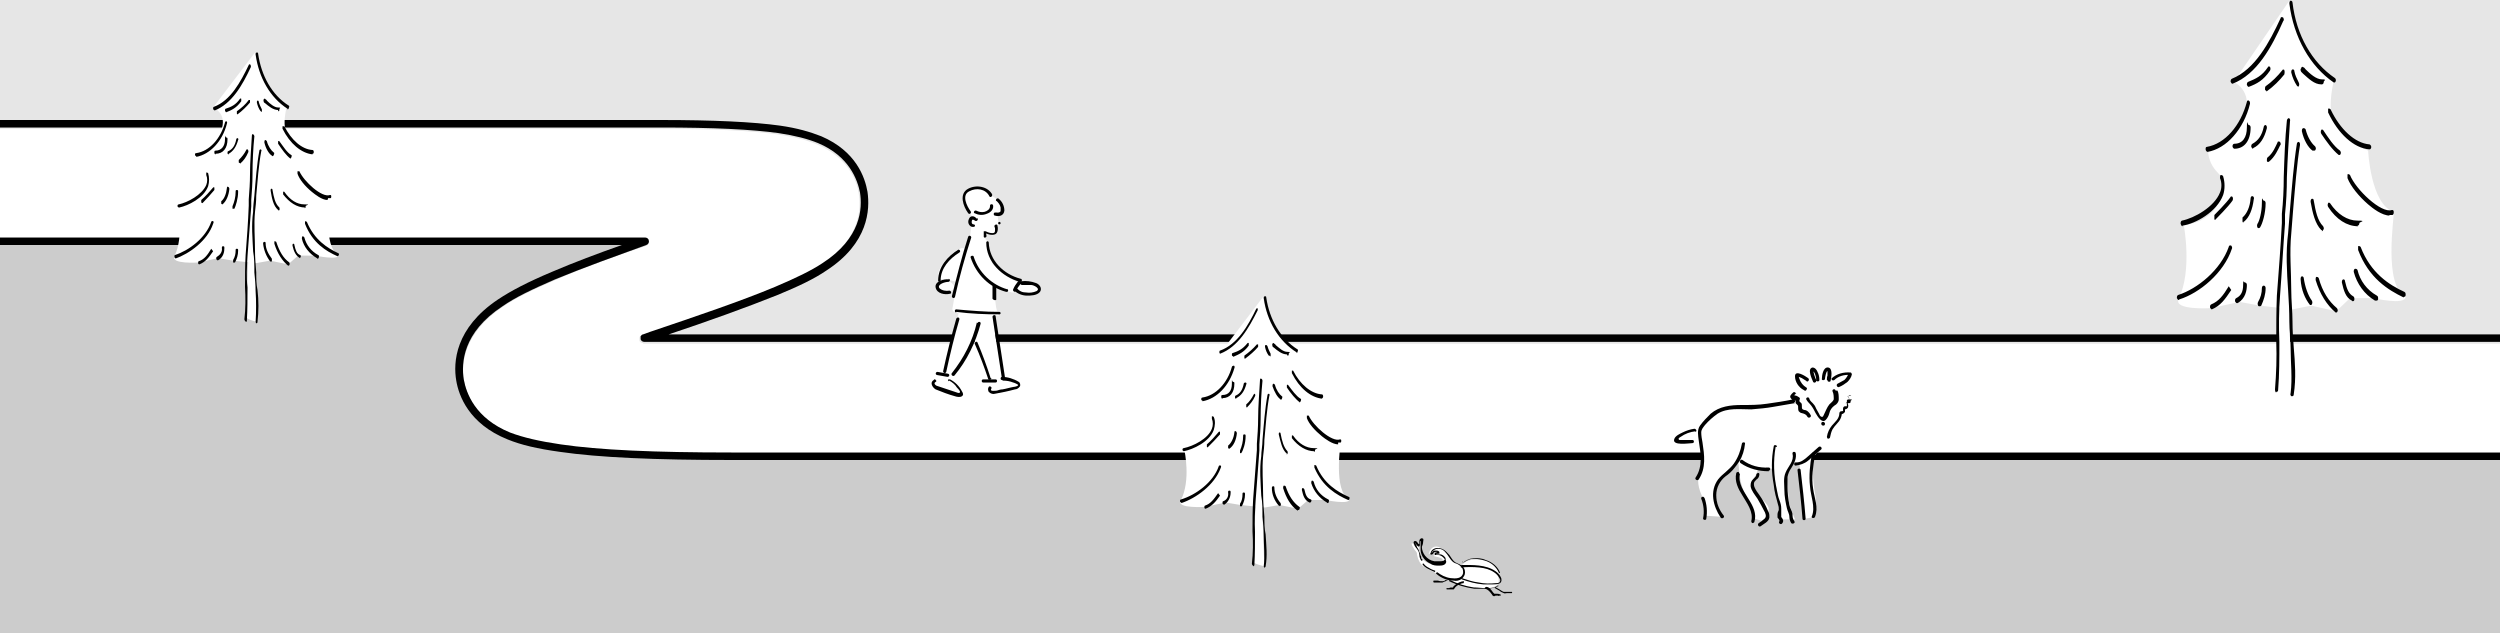 <?xml version="1.0" encoding="UTF-8"?><svg id="_レイヤー_1" xmlns="http://www.w3.org/2000/svg" viewBox="0 0 400 101.3"><rect x="0" y="0" width="400" height="101.3" fill="#808080" stroke="none"/><polygon points="0 101.3 0 31.4 123.4 31.4 87.8 58.8 400 58.5 400 101.3 0 101.3" style="fill:#ccc;"/><polygon points="0 0 0 31.5 123.4 31.5 87.8 59.9 400 59.9 400 0 0 0" style="fill:#fff; opacity:.8;"/><path d="M102.9,54.9c-.3,0-.6-.2-.6-.5,0-.1,0-.3,0-.4,0-.1.2-.3.4-.3l1.1-.4c7.5-2.5,14.5-5,20-7.2,3.3-1.4,5.7-2.6,7.6-3.8,6.2-4,6.4-8.8,6-11.3-.3-2.1-1.7-5.8-6.7-7.9-1.7-.7-3.6-1.2-6.3-1.6-4.3-.6-10.5-.9-18.9-.9H0v17.5h103.2c.3,0,.6.2.6.5,0,.3-.1.6-.4.7-4.4,1.5-10,3.5-14.6,5.5-3.7,1.6-6.4,2.9-8.4,4.3-6.3,4.2-6.6,9.2-6.2,11.7.4,2.2,1.8,6.2,7.4,8.5,2.1.8,4.6,1.5,8.1,1.9,6.1.9,15,1.3,27.3,1.3h283v-17.5H104.5c-.5,0-1.1,0-1.6,0Z" style="fill:#fff;"/><path d="M89.7,71.1c-3.4-.5-6-1.1-8.1-1.9-5.6-2.3-7-6.3-7.4-8.5-.4-2.6-.2-7.5,6.2-11.7,2-1.4,4.7-2.7,8.4-4.3,4.6-1.9,10.2-3.9,14.6-5.5.3-.1.5-.4.4-.7,0-.3-.3-.5-.6-.5H0v1.2h99.5c-3.7,1.3-7.7,2.8-11.2,4.3-3.8,1.6-6.5,3-8.6,4.4-6.9,4.6-7.2,10.1-6.7,13,.4,2.4,2,6.9,8.2,9.4,2.2.9,4.8,1.5,8.4,2,6.2.9,15.2,1.3,27.5,1.3h283v-1.2H117c-12.3,0-21.2-.4-27.3-1.3Z"/><path d="M106.7,53.6c6.6-2.2,12.7-4.4,17.7-6.4,3.4-1.4,5.9-2.6,7.8-3.9,6.8-4.4,7-9.8,6.6-12.6-.4-2.3-1.8-6.5-7.4-8.9-1.8-.7-3.8-1.3-6.6-1.7-4.3-.6-10.6-.9-19.1-.9H0v1.2h105.7c8.4,0,14.6.3,18.9.9,2.6.4,4.6.9,6.3,1.6,5,2.1,6.3,5.9,6.7,7.9.4,2.5.2,7.3-6,11.3-1.8,1.2-4.3,2.4-7.6,3.8-5.5,2.3-12.6,4.7-20,7.2l-1.1.4c-.2,0-.3.2-.4.3,0,.1,0,.2,0,.4,0,.3.3.5.6.5.5,0,1,0,1.6,0h295.5v-1.2H106.7Z"/><g id="_グループ_18437"><g id="_グループ_18050-2"><g id="_グループ_18049-2"><path id="_パス_16783-2" d="M40.8,8.4s.6,6,5.2,8.5c-.3.3-.7,3.2-.3,3.7s1.4,3.1,4.1,4.2c0,0,.3,5.9,3,6.7,0,.5-1.2,8.1,1.4,9.3,0,.9-3.7.1-3.7.1h-2.8l-1.6,1.4-2.9-.6-2.2.4-3.7-.4-2.4-.4-3.2.7s-4.4.3-3.8-1c1.6-3.2.5-8.1.5-8.1,0,0,4-.1,4.5-4.2.7-1.2-1.4-1.3-1.7-3.7.5-.9,1.9.1,3.8-3.3s-.9-4.5-.9-4.5" style="fill:#fff;"/><path id="_パス_16784-2" d="M40.4,21.8s-1,28.5-1,28.9,1.7.8,1.7.8c0,0-1.2-24.4.7-27.2,0-.2-1.4-2.5-1.4-2.5" style="fill:#fff;"/></g></g><g id="_グループ_18052-2"><g id="_グループ_18051-2"><path id="_パス_16785-2" d="M39.3,51.4s0,0,0,0c-.1,0-.2-.2-.2-.3.2-1.7.2-3.5.1-5.2,0-1.7,0-3.4.1-5.1.2-2.6.4-5.3.5-7.9v-1c.1-1.3.2-2.7.2-4,0-2.1.2-4.2.3-6.2,0-.2.1-.3.2-.2.1,0,.2.2.2.3-.2,2-.3,4.1-.3,6.2,0,1.3-.1,2.7-.2,4v1c-.2,2.6-.4,5.3-.6,8-.1,1.7-.2,3.3,0,5,0,1.8,0,3.5-.1,5.3,0,.1,0,.2-.2.2"/><path id="_パス_16786-2" d="M41.1,51.8s0,0,0,0c-.1,0-.2-.2-.2-.3.1-1.7.1-3.3,0-5,0-.9-.1-1.9-.2-2.9,0-1.1,0-2.3-.2-3.4-.1-2.1-.3-4.2,0-6.3,0-.8.1-1.7.2-2.6.2-2.4.4-5.1.8-7.2,0-.1.1-.2.2-.2.1,0,.2.2.1.3-.4,2.1-.6,4.8-.8,7.1,0,.9-.1,1.8-.2,2.6-.2,2,0,4.2,0,6.2,0,1.1.1,2.3.2,3.5,0,.9,0,1.9.2,2.8.2,1.7.2,3.4,0,5.1,0,.1,0,.2-.2.2"/><path id="_パス_16787-2" d="M46.2,42.6s0,0,0,0c-1-.8-1.8-2-2.3-3.6,0-.1,0-.3,0-.4,0,0,.2,0,.3.1.5,1.5,1.1,2.6,2.1,3.3,0,0,.1.2,0,.4,0,0,0,.1-.2.1M31.9,42.3c0,0-.2,0-.2-.2,0-.1,0-.3.1-.3.9-.3,1.4-1,2-2l.3.4c-.7,1-1.2,1.7-2.2,2.1,0,0,0,0,0,0M37.4,42c0,0-.1,0-.1,0,0-.1,0-.3,0-.4.3-.5.4-1,.4-1.5,0-.2,0-.3.2-.3s.2.1.2.3c0,.7-.2,1.3-.5,1.9,0,0,0,0-.1,0M43.3,41.8s0,0-.1,0c-.6-.8-1-1.8-1.1-2.8,0-.1,0-.3.2-.3.1,0,.2,0,.2.2,0,.9.4,1.7,1,2.5,0,.1,0,.3,0,.4,0,0,0,0-.2.1M34.8,41.6c0,0-.2,0-.2-.2,0-.1,0-.3.1-.3.5-.3.9-.8.8-1.4,0-.2,0-.3.2-.3s.2.1.2.3c0,.5-.1,1.5-1.1,2,0,0,0,0,0,0M48,41.3s0,0,0,0c-.7-.4-1-1.1-1.2-2,0-.1,0-.3.1-.3.1,0,.2,0,.2.2.2.9.4,1.4.9,1.6.1,0,.2.2.1.3,0,.1-.1.2-.2.2M50.7,41.3s0,0,0,0c-1.2-.7-2.1-1.8-2.4-3.1,0-.1,0-.3.1-.4,0,0,.2,0,.3.2.3,1.2,1.1,2.2,2.2,2.8.1,0,.2.2.1.4,0,.1-.1.2-.2.2M28.1,41.3c0,0-.2,0-.2-.2,0-.1,0-.3.1-.3,2.2-.7,4.9-2.7,5.8-5.3,0-.1.2-.2.3-.1.1,0,.1.2,0,.4-.9,2.7-3.8,4.8-6.1,5.6,0,0,0,0,0,0M54,41s0,0,0,0c-1.8-.8-4-2.1-5.2-5.2,0-.1,0-.3,0-.4,0,0,.2,0,.3.1,1.2,2.9,3.3,4.2,5,5,.1,0,.2.2.1.3,0,.1-.1.2-.2.2M44.6,33.6s0,0-.1,0c-.8-.7-1-1.9-1.2-3.1,0-.1,0-.3.1-.3.1,0,.2,0,.2.2.2,1.1.4,2.2,1.1,2.8,0,.1.1.3,0,.4,0,0,0,.1-.2.1M37.3,33.4c0,0-.1,0-.1,0,0-.1,0-.3,0-.4.3-.7.5-1.5.5-2.3,0-.2,0-.3.2-.3s.2.1.2.3c0,1.1-.4,2.3-.6,2.7,0,0,0,0-.1,0M28.6,33.2c0,0-.2-.1-.2-.2,0-.1,0-.3.2-.3,1.4-.3,3.7-1.5,4.4-3.1.2-.5.2-1.1,0-1.6,0-.1,0-.3,0-.4,0,0,.2,0,.3.1.2.7.2,1.4,0,2.1-.7,1.9-3.2,3.1-4.6,3.4,0,0,0,0,0,0M48.8,33.2c-1.3,0-2.5-.8-3.5-2.1,0-.1,0-.3,0-.4,0,0,.1-.1.2,0,0,0,0,0,0,0,.9,1.3,2,2,3.2,2s.2.1.2.3,0,.3-.2.3M35.6,32.7c0,0-.1,0-.2-.1,0-.1,0-.3,0-.4.5-.4.8-1.2.9-2.1,0-.2.1-.3.2-.2.1,0,.2.2.2.3-.1,1.1-.5,2-1.1,2.5,0,0,0,0,0,0M32.4,32.5c0,0-.1,0-.2-.1,0-.1,0-.3,0-.4.7-.6,1.3-1.3,1.9-2,0,0,.1-.1.2,0,0,0,0,0,0,0,0,.1,0,.3,0,.4-.6.7-1.2,1.4-1.9,2.1,0,0,0,0-.1,0M52.4,32c-.9,0-2-.9-2.5-1.3-1.1-.9-2-2-2.3-2.9,0-.1,0-.3,0-.4,0,0,.2,0,.3,0,.7,1.6,3.6,4.3,4.9,3.8.1,0,.2,0,.2.2,0,.1,0,.3-.1.3-.1,0-.3,0-.4,0M38.4,26.1c0,0-.1,0-.2-.1,0-.1,0-.3,0-.4.5-.5.9-1,1.2-1.6,0-.1.2-.2.3,0,0,.1.1.3,0,.4-.3.7-.7,1.3-1.3,1.8,0,0,0,0,0,0M46.5,25.4s0,0,0,0c-.7-.5-1.4-1.5-2-2.4,0-.1,0-.3,0-.4,0,0,.1-.1.2,0,0,0,0,0,0,0,.6.8,1.2,1.8,1.9,2.2.1,0,.1.2,0,.4,0,0,0,.1-.2.2M31.4,25c0,0-.2-.1-.2-.2,0-.2,0-.3.2-.3,2.1-.3,3.9-2.3,4.6-4.9,0-.1.1-.2.2-.2.1,0,.2.2.1.4-.7,2.8-2.7,4.9-4.9,5.3,0,0,0,0,0,0M43.5,24.9s0,0,0,0c-.5-.3-1-1.2-1.2-2.1,0-.1,0-.3.1-.4,0,0,.2,0,.3.2.2.8.7,1.5,1.1,1.8.1,0,.1.2,0,.4,0,0,0,.1-.2.2M50,24.7h0c-1.8-.2-3.6-1.7-4.8-4.1,0-.1,0-.3,0-.4,0,0,.2,0,.3,0,1.1,2.2,2.8,3.7,4.5,3.8.1,0,.2.1.2.3,0,.1,0,.3-.2.3M36.6,24.7c0,0-.2,0-.2-.2,0-.1,0-.3.1-.3.7-.3,1.1-.9,1.3-1.9,0-.1.1-.2.2-.2.1,0,.2.2.1.3-.3,1.1-.8,1.8-1.5,2.2,0,0,0,0,0,0M34.5,24.7c-.1,0-.2-.1-.2-.3s0-.3.2-.3c.9,0,1.5-.7,1.5-1.8s0-.3.2-.3.2.1.2.3c0,1.4-.7,2.3-1.9,2.3M38.1,18.3c0,0-.2,0-.2-.1,0-.1,0-.3,0-.4h0c.7-.5,1.4-1.1,1.9-1.8,0,0,.1,0,.2,0,0,0,0,0,0,0,0,.1,0,.3,0,.4-.6.7-1.2,1.3-2,1.9,0,0,0,0,0,0M36.2,17.9c0,0-.2,0-.2-.2,0-.1,0-.3.1-.3.9-.3,1.6-.6,2.3-1.6,0,0,.1-.1.2,0,0,0,0,0,0,0,0,.1,0,.3,0,.4-.8,1.1-1.5,1.4-2.5,1.8,0,0,0,0,0,0M41.8,17.8c0,0-.1,0-.1,0-.3-.4-.5-.9-.6-1.4,0-.1,0-.3.1-.3.1,0,.2,0,.2.2.1.4.3.8.5,1.2,0,.1,0,.3,0,.4,0,0,0,0-.1,0M44.5,17.6c-.8,0-1.5-.6-2.1-1.1,0,0-.2-.1-.2-.2,0-.1-.1-.3,0-.4,0-.1.2-.2.3,0,0,0,.2.1.2.2.5.5,1.2,1.1,1.8,1.1s.2.1.2.3,0,.3-.2.3M34.3,17.6c0,0-.2,0-.2-.2,0-.1,0-.3.1-.3,2.7-1,4.3-4,5.6-6.7,0-.1.2-.2.3,0,0,.1.1.3,0,.4-1.3,2.8-3,5.8-5.8,6.9,0,0,0,0,0,0M46,17.4s0,0,0,0c-2.8-1.8-4.6-5-5.1-8.7,0-.1,0-.3.2-.3.1,0,.2,0,.2.2.5,3.5,2.2,6.6,4.9,8.3.1,0,.1.2,0,.4,0,0,0,.2-.2.2"/></g></g></g><g id="_グループ_18438"><g id="_グループ_18050-3"><g id="_グループ_18049-3"><path id="_パス_16783-3" d="M202.1,47.5s.6,6,5.4,8.5c-.3.3-.7,3.2-.4,3.7s1.4,3.1,4.3,4.2c0,0,.3,5.9,3.1,6.7,0,.5-1.2,8.1,1.4,9.3,0,.9-3.8.1-3.8.1h-2.8l-1.6,1.4-3-.6-2.3.4-3.9-.4-2.4-.4-3.3.7s-4.6.3-3.9-1c1.7-3.2.6-8.1.6-8.1,0,0,4.2-.1,4.7-4.2.7-1.2-1.4-1.3-1.8-3.7.6-.9,2,.1,3.9-3.3s-.9-4.5-.9-4.5" style="fill:#fff;"/><path id="_パス_16784-3" d="M201.6,60.9s-1,28.5-1.1,28.9,1.8.8,1.8.8c0,0-1.2-24.4.7-27.2,0-.2-1.4-2.5-1.4-2.5" style="fill:#fff;"/></g></g><g id="_グループ_18052-3"><g id="_グループ_18051-3"><path id="_パス_16785-3" d="M200.5,90.5s0,0,0,0c-.1,0-.2-.2-.2-.3.2-1.7.2-3.5.1-5.2,0-1.7,0-3.4.1-5.1.2-2.6.4-5.3.6-7.9v-1c.1-1.3.2-2.7.2-4,0-2.1.2-4.2.3-6.2,0-.2.1-.3.2-.2.1,0,.2.2.2.3-.2,2-.3,4.1-.3,6.2,0,1.3-.1,2.7-.2,4v1c-.2,2.6-.4,5.3-.6,8-.1,1.7-.2,3.3-.1,5,0,1.8,0,3.5-.1,5.3,0,.1-.1.2-.2.2"/><path id="_パス_16786-3" d="M202.4,90.9s0,0,0,0c-.1,0-.2-.2-.2-.3.2-1.6,0-3.3,0-5,0-.9-.1-1.9-.2-2.9,0-1.1,0-2.3-.2-3.4-.1-2.1-.3-4.2,0-6.3,0-.8.2-1.7.2-2.6.2-2.4.4-5.1.8-7.2,0-.1.1-.2.2-.2.1,0,.2.2.1.3-.4,2.1-.6,4.8-.8,7.1,0,.9-.1,1.8-.2,2.6-.2,2,0,4.2,0,6.2,0,1.1.1,2.3.2,3.5,0,.9,0,1.9.2,2.8.1,1.7.3,3.4,0,5.1,0,.1-.1.2-.2.2"/><path id="_パス_16787-3" d="M207.6,81.7s0,0,0,0c-1.1-.8-1.8-2-2.3-3.6,0-.1,0-.3.1-.4.1,0,.2,0,.3.1.5,1.5,1.2,2.6,2.2,3.3.1,0,.1.2,0,.4,0,0,0,.1-.2.1M192.9,81.4c0,0-.2,0-.2-.2,0-.1,0-.3.1-.3.9-.3,1.4-1,2.1-2l.3.4c-.7,1-1.3,1.7-2.3,2.1,0,0,0,0,0,0M198.5,81c0,0-.1,0-.1,0,0-.1,0-.3,0-.4.3-.4.4-1,.4-1.5,0-.2,0-.3.2-.3s.2.1.2.3c0,.7-.2,1.3-.5,1.9,0,0,0,0-.1,0M204.7,80.9s0,0-.1,0c-.7-.8-1.1-1.8-1.1-2.8,0-.1,0-.3.2-.3.1,0,.2,0,.2.2,0,.9.4,1.8,1,2.5,0,.1.1.3,0,.4,0,0,0,0-.2.1M195.8,80.7c0,0-.2,0-.2-.2,0-.1,0-.3.1-.3.6-.2.9-.8.8-1.4,0-.2,0-.3.2-.3s.2.1.2.3c0,.8-.4,1.6-1.1,2,0,0,0,0,0,0M209.5,80.4s0,0,0,0c-.8-.4-1-1.1-1.2-2,0-.1,0-.3.1-.3.1,0,.2,0,.3.2.2.9.4,1.4,1,1.6.1,0,.2.2.1.3,0,0,0,.2-.2.2M212.3,80.4s0,0,0,0c-1.2-.7-2.1-1.8-2.5-3.1,0-.1,0-.3.1-.4.1,0,.2,0,.3.2.3,1.2,1.1,2.2,2.3,2.8.1,0,.2.2.1.4,0,0,0,.2-.2.2M189,80.4c0,0-.2,0-.2-.2,0-.1,0-.3.2-.3,2.3-.7,5.1-2.7,6-5.3,0-.1.2-.2.3-.1.1,0,.1.2,0,.4-1,2.7-3.9,4.8-6.3,5.6,0,0,0,0,0,0M215.7,80s0,0,0,0c-1.8-.8-4.1-2.1-5.4-5.2,0-.1,0-.3,0-.4,0,0,.2,0,.3.1,1.2,2.9,3.4,4.2,5.2,5,.1,0,.2.2.1.3,0,.1,0,.2-.2.2M206,72.6s0,0-.1,0c-.8-.7-1-1.9-1.3-3.1,0-.1,0-.3.1-.3.1,0,.2,0,.2.2.2,1.1.5,2.2,1.1,2.8,0,.1.1.3,0,.4,0,0,0,.1-.2.1M198.5,72.5c0,0-.1,0-.1,0,0-.1,0-.3,0-.4.3-.7.5-1.5.5-2.3,0-.2,0-.3.2-.3s.2.1.2.3c0,1.1-.4,2.3-.7,2.7,0,0,0,0-.1,0M189.4,72.2c0,0-.2-.1-.2-.2,0-.1,0-.3.2-.3,1.5-.3,3.9-1.5,4.5-3.1.2-.5.2-1.1,0-1.6,0-.1,0-.3,0-.4,0,0,.2,0,.3.1.3.7.2,1.4,0,2.1-.7,1.9-3.3,3.1-4.8,3.4,0,0,0,0,0,0M210.3,72.2c-1.3,0-2.6-.8-3.6-2.1,0-.1,0-.3,0-.4,0,0,.1-.1.2,0,0,0,0,0,0,0,.9,1.3,2.1,2,3.3,2s.2.1.2.3,0,.3-.2.3M196.7,71.8c0,0-.1,0-.2-.1,0-.1,0-.3,0-.4.5-.4.9-1.2,1-2.1,0-.2.1-.3.2-.2.1,0,.2.2.2.3-.1,1.1-.5,2-1.2,2.5,0,0,0,0-.1,0M193.3,71.6c0,0-.1,0-.2-.1,0-.1,0-.3,0-.4.7-.6,1.3-1.3,1.9-2,0,0,.1-.1.2,0,0,0,0,0,0,0,0,.1,0,.3,0,.4-.6.7-1.3,1.4-2,2.1,0,0,0,0-.1,0M214.1,71.1c-.9,0-2.1-.9-2.6-1.3-1.1-.9-2.1-2-2.4-2.9,0-.1,0-.3,0-.4,0,0,.2,0,.3,0,.7,1.6,3.7,4.3,5,3.8.1,0,.2,0,.2.2,0,.1,0,.3-.1.3-.1,0-.3,0-.4,0M199.6,65.2c0,0-.2,0-.2-.1,0-.1,0-.3,0-.4.5-.4.9-1,1.2-1.6,0,0,.1-.1.2-.1,0,0,0,0,0,0,0,.1.1.3,0,.4-.3.7-.8,1.3-1.3,1.8,0,0,0,0,0,0M208,64.4s0,0,0,0c-.7-.5-1.5-1.5-2.1-2.4,0-.1,0-.3,0-.4,0,0,.1-.1.2,0,0,0,0,0,0,0,.6.8,1.3,1.8,2,2.2.1,0,.1.2,0,.4,0,0,0,.1-.2.2M192.4,64.1c-.1,0-.2-.1-.2-.2,0-.1,0-.3.2-.3,2.1-.3,4-2.3,4.7-4.9,0-.1.2-.2.3-.2.1,0,.2.2.1.4-.8,2.8-2.8,4.9-5.1,5.3,0,0,0,0,0,0M204.9,63.9s0,0,0,0c-.5-.3-1-1.2-1.3-2.1,0-.1,0-.3.1-.4.1,0,.2,0,.3.2.2.8.7,1.5,1.1,1.8.1,0,.1.2,0,.4,0,0,0,.1-.2.2M211.6,63.8h0c-1.9-.2-3.7-1.7-4.9-4.1,0-.1,0-.3,0-.4,0,0,.2,0,.2,0,0,0,0,0,0,0,1.1,2.2,2.9,3.7,4.6,3.8.1,0,.2.1.2.3,0,.1,0,.3-.2.3M197.8,63.8c0,0-.2,0-.2-.2,0-.1,0-.3.1-.3.7-.3,1.1-.9,1.3-1.9,0-.1.1-.2.3-.2.1,0,.2.2.1.3-.3,1.1-.8,1.8-1.6,2.2,0,0,0,0,0,0M195.6,63.8c-.1,0-.2-.1-.2-.3s0-.3.2-.3c1,0,1.5-.7,1.5-1.8s0-.3.2-.3.2.1.2.3c0,1.4-.7,2.3-1.9,2.3M199.3,57.4c0,0-.2,0-.2-.1,0-.1,0-.3,0-.4h0c.7-.5,1.4-1.1,2-1.8,0,0,.2,0,.2,0,0,0,0,0,0,0,0,.1,0,.3,0,.4-.6.7-1.3,1.3-2.1,1.9,0,0,0,0,0,0M197.3,57c0,0-.2,0-.2-.2,0-.1,0-.3.1-.3.9-.3,1.6-.6,2.4-1.6,0,0,.1-.1.2,0,0,0,0,0,0,0,0,.1,0,.3,0,.4-.8,1.1-1.6,1.4-2.5,1.8,0,0,0,0,0,0M203.1,56.9c0,0-.1,0-.1,0-.3-.4-.5-.9-.6-1.4,0-.1,0-.3.1-.3.1,0,.2,0,.3.2.1.4.3.8.5,1.2,0,.1,0,.3,0,.4,0,0,0,0-.1,0M205.9,56.7c-.8,0-1.5-.6-2.1-1.1,0,0-.2-.1-.2-.2,0-.1-.1-.3,0-.4,0-.1.2-.2.3,0,0,0,.2.1.2.2.6.5,1.2,1.1,1.9,1.1s.2.1.2.3,0,.3-.2.3M195.3,56.6c0,0-.2,0-.2-.2,0-.1,0-.3.1-.3,2.8-1,4.5-4,5.8-6.7,0,0,.1-.1.2-.1,0,0,0,0,0,0,0,.1.1.3,0,.4-1.4,2.8-3.1,5.8-6,6.9,0,0,0,0,0,0M207.5,56.4s0,0,0,0c-2.9-1.8-4.8-5-5.3-8.7,0-.1,0-.3.2-.3.1,0,.2,0,.2.2.5,3.5,2.3,6.6,5,8.3.1,0,.1.2,0,.4,0,0,0,.2-.2.2"/></g></g></g><g id="_グループ_18436"><g id="_グループ_18078"><g id="_グループ_18077"><path id="_パス_16806" d="M155.1,33.9s-2.2-2.9.6-3.7c.5-.2,2.2,0,2.6,1,.1,0,2.2.8,1.9,2.4-.2.3-.6.8-1.1.5-.2-.2-.5-.3-.8-.5,0,0-1.5,1.3-2.4.3-.1,0-.7.2-1,0" style="fill:#fff;"/><path id="_パス_16807" d="M159.6,34.4s.3,1.7,0,1.9c.1.2-.2,1.7-1.1,1.3-.3-.3-1-.7-1-.2,0,.4.1.7.3,1.1l-2.6-.3.2-2.1s0-1.3.2-1.3c.1,0-.6-1-.6-1h1.2c0,0,1.7.3,2.1-.2.4-.5,1,.5,1,.5l.2.3Z" style="fill:#fff;"/><path id="_パス_16808" d="M159.5,60.5h1.1c0,0,2.3.8,2.4.9s.8.7,0,.9c-.8,0-3.6.4-3.6.4s-1.1-.1-1-.7c0-.5.2-1.6.2-1.6h.9Z" style="fill:#fff;"/><path id="_パス_16809" d="M151.4,59.9l1.4,1.2s1,1.3,1.1,1.5.3,1-.5.7c-.7-.3-3.3-1.2-3.2-1.2s-1.1-.4-.7-.8c.3-.4,1.2-1.4,1.2-1.4h.8Z" style="fill:#fff;"/><path id="_パス_16810" d="M149.9,45.7s1.2-.8,1.8-.7c.5,0,1.7,1.2.5,1.5-1.1.2-1.9.4-2.3-.8" style="fill:#fff;"/><path id="_パス_16811" d="M162.6,45.9s1.5-.8,2.2-.7c.7,0,2.1,1.2.7,1.5-1.3.2-2.5.4-2.9-.8" style="fill:#fff;"/></g></g><path id="_パス_16812" d="M158.8,50.3l1.4,10.1-1.8.3-2.5-6.2-3.6,5.4-1.1-.4,2.2-9.5,5.4.2Z" style="fill:#fff;"/><g id="_グループ_18080"><g id="_グループ_18079"><path id="_パス_16813" d="M153.1,40c-.7.5-2.6,2-3,3.8v.8c-.1,0,2.3.2,2.8.5.4.2,1.3-4.2,1.5-5.2,0,0,0-.2-.1-.2,0,0,0,0,0,0h-.5c-.2.1-.4.2-.6.3" style="fill:#fff;"/><path id="_パス_16814" d="M157.7,38.4c.2,0,.3.2.3.3.1,1.2.4,2.3.8,3.5,0,0,1.4,1.5,4.2,3.1.2,0-.7,1.3-.7,1.4,0,.5-3.1-.9-3.1-.8-.1,4.1.7,4.6.7,4.6,0,0-3.8-.1-7-.5-.3,0-.6-.4-.5-.7,0,0,0,0,0,0,.2-1.4.9-4.5.9-4.5l.9-2.9,1-3.8,2.7.3Z" style="fill:#fff;"/><path id="_パス_16815" d="M159.4,32.1c.3.3.6.6.7,1.1,0,.2,0,.4,0,.6-.2.3-.5.2-.8.2-.1,0-.3,0-.3.2,0,.1,0,.3.2.3.7.2,1.4,0,1.5-.8,0-.7-.3-1.4-.9-1.9-.2-.2-.6.1-.4.4"/><path id="_パス_16816" d="M158.4,33c0,.5-.5.8-.9.9-.5.1-.9,0-1.3-.2-.3-.1-.5.3-.3.4.6.3,1.3.4,2,.1.6-.2,1.1-.7,1-1.3,0-.3-.5-.3-.5,0"/><path id="_パス_16817" d="M158.8,31.2c-.7-1.4-2.6-1.7-3.9-1-1.5.8-.8,2.8,0,3.9.2.3.6,0,.4-.3-.6-.8-1.5-2.6-.2-3.2,1.1-.6,2.6-.4,3.2.8.1.3.6,0,.4-.3"/><path id="_パス_16818" d="M159.9,35.9c.1,0,.2-.1.2-.2s-.1-.2-.2-.2h0c-.1,0-.2.1-.2.2s.1.2.2.2"/><path id="_パス_16819" d="M159.2,36.5c0,.4.1.8-.4.8-.4,0-.7-.1-1.1-.3-.1,0-.3,0-.3,0,0,0,0,0,0,0,0,.3,0,.6,0,.9.1.3.6,0,.4-.3,0-.2,0-.4,0-.5h-.4c.5.4,1.3.6,1.8.4.5-.2.5-1,.4-1.4,0-.3-.5-.2-.5.1"/><path id="_パス_16820" d="M156.3,35c-.2-.2-.4-.4-.7-.4-.3,0-.5.2-.6.5-.2.5,0,1,.5,1.2.1,0,.2,0,.3,0,.1,0,.2-.1.2-.2s-.1-.2-.2-.2c-.3,0-.4-.3-.3-.6.1-.3.3-.1.5,0,.2.2.6-.1.4-.4"/><path id="_パス_16821" d="M157.8,38.8c0,3.1,2.5,5.5,5.4,6.3.1,0,.3,0,.3-.2,0-.1,0-.3-.2-.3-2.7-.7-5-2.9-5.1-5.8,0-.1-.1-.2-.2-.2s-.2.1-.2.2"/><path id="_パス_16822" d="M162.9,45c-.3.4-.6.8-.8,1.3-.1.3.3.5.4.3.2-.4.5-.8.8-1.2.2-.2-.1-.6-.4-.4"/><path id="_パス_16823" d="M161.2,46.3c-2.5-.7-4.6-2.7-5.4-5.2,0-.3-.6-.2-.5.1.9,2.7,3,4.8,5.7,5.5.1,0,.3,0,.3-.2,0-.1,0-.2-.2-.3"/><path id="_パス_16824" d="M154.9,37.9c-1,3.1-1.8,6.3-2.6,9.5,0,.3.4.4.5.1.7-3.2,1.6-6.4,2.6-9.5,0-.3-.4-.4-.5-.1"/><path id="_パス_16825" d="M153,49.9c2.3.3,4.6.4,6.9.4.1,0,.2-.1.2-.2s-.1-.2-.2-.2h0c-2.3,0-4.6-.2-6.9-.4-.3,0-.3.5,0,.5"/><path id="_パス_16826" d="M158.8,45.9v1.9c.2.3.7.3.6,0v-1.9c-.2-.3-.7-.3-.6,0"/><path id="_パス_16827" d="M158.8,50.7l1.5,9.8c0,.3.5.2.5-.1-.5-3.3-1-6.5-1.5-9.8,0-.3-.5-.2-.5.1"/><path id="_パス_16828" d="M159.3,60.7c-.7,0-1.3,0-2,0-.3,0-.3.5,0,.5.7,0,1.3,0,2,0,.3,0,.3-.5,0-.5"/><path id="_パス_16829" d="M158.5,60.5c-.6-1.9-1.3-3.8-2.1-5.7-.1-.3-.6,0-.4.3.8,1.8,1.5,3.7,2.1,5.5,0,.3.6.2.5-.1"/><path id="_パス_16830" d="M156.3,51.6c-.7,3-2.1,5.7-4,8.1-.2.2.1.6.4.4,2-2.4,3.4-5.3,4.2-8.3,0-.1,0-.3-.2-.3-.1,0-.2,0-.3.2"/><path id="_パス_16831" d="M153,51c-.8,2.8-1.5,5.6-2.1,8.4,0,.3.4.4.5.1.6-2.8,1.3-5.7,2.1-8.4,0-.1,0-.3-.2-.3-.1,0-.2,0-.3.2"/><path id="_パス_16832" d="M151.7,59.8l-1.7-.3c-.3,0-.4.4-.1.5l1.7.3c.3,0,.4-.4.1-.5"/><path id="_パス_16833" d="M160.5,60.9c.6,0,1.1.1,1.6.3.1,0,.8.3.8.4,0,.2-.6.3-.7.3-.6.1-1.2.3-1.8.4-.3,0-.6.1-.9.2-.2,0-1.2.2-.9-.3.2-.3-.3-.5-.4-.3-.2.3-.1.6,0,.8.3.3.7.4,1,.3,1.1-.2,2.1-.4,3.2-.7.3,0,.6-.2.8-.5.1-.2,0-.6-.2-.7,0,0,0,0,0,0-.8-.5-1.8-.8-2.7-.8-.1,0-.2.1-.2.3,0,.1.1.2.2.2"/><path id="_パス_16834" d="M151.9,60.9c.5.3.9.6,1.2,1.1.1.1.5.5.5.7,0,.4-.7,0-.8,0-.6-.2-1.2-.4-1.8-.6-.3-.1-.6-.2-.9-.3-.2,0-.9-.4-.4-.7.1,0,.2-.2,0-.3,0-.1-.2-.2-.3,0h0c-.7.4-.2,1.2.3,1.5,1,.4,2,.8,3.1,1.1.3.1.8.2,1.1,0,.3-.2.2-.5,0-.8-.4-.8-1.1-1.5-1.9-1.9-.1,0-.3,0-.3,0,0,.1,0,.3,0,.3"/><path id="_パス_16835" d="M153.4,39.9c-1.8,1.1-3.3,2.8-3.3,5,0,.1.1.2.2.2.1,0,.2-.1.2-.2,0-2,1.4-3.5,3-4.5.3-.2,0-.6-.3-.4"/><path id="_パス_16836" d="M151.8,44.7c-.7-.1-2.3.3-2.1,1.3.2,1,1.5,1.2,2.3,1,.3,0,.2-.5-.1-.5-.5.1-1.2,0-1.6-.4-.4-.6.9-1,1.4-1,.3,0,.4-.4.1-.5"/><path id="_パス_16837" d="M163.4,45.6c.5,0,1.1,0,1.6,0,.4,0,1.6.6.8,1-.5.2-1,.3-1.6.2-.6,0-1.1-.2-1.5-.7-.2-.2-.6.1-.4.4.5.5,1.3.8,2,.8.6,0,1.6,0,2.1-.6.4-.6-.1-1.2-.6-1.4-.8-.3-1.6-.4-2.4-.3-.3,0-.3.5,0,.5"/></g></g></g><g id="_グループ_18460"><g id="_グループ_18005"><path id="_パス_16662" d="M294.1,61.9l2-2.3s-2.3.5-2.9,1.1-.4-1.7-.9-1.6-.6,1.7-.9,1.6-1.6-1.8-1.6-1.8c0,0,1.1,2.7.3,2.3s-.8-.7-1.1-.8-2.6-.6-1.9,0,1.3,1.3,1.4,1.6-1,.2-1,.4-.4,1.8-.4,1.8c0,0-7.5,1.1-9.6,1s-5.7,3-5.6,3.8c.2.8.8,5.4,0,6.7-.3,1.1-.4,2.1.8,4.5,0,.8,0,1.5,0,2.3l3,.2c-.7-1.1-1.1-2.3-1.2-3.6,0-1.6,1.3-3.5,3.6-5.5l.2,2.1s.2,2.7,1.6,4.5c.3.9.5,1.8.5,2.7l1.4.4s1.5-.5,1.2-1.1.4-.6-.4-1.6-2.3-2.6-2.3-3,.3-1.2.5-1.4.6-1.4.6-1.4l2.2.2s1,4.9,1,5.4c0,.7,0,1.3,0,2l.3.7h2.3c0,0-1-2.3-1-3s-.5-4.3-.2-4.8c.4-.5.7-.9,1.1-1.4l.8.2.9,8.9,1.6-.3s.3-2.4,0-3.8-.6-5.5-.2-5.9,2.4-2.5,2.5-3.2,2-2.4,2-3,1.2-2.8,1-3.2-1.3-1.7-1.3-1.7" style="fill:#fff;"/><path id="_パス_16663" d="M292.3,60.8c0-.2,0-.5.1-.7,0-.1,0-.6,0-.7-.2-.1-.4,1-.4,1.2,0,.3-.6.3-.5,0,0-.5.2-1.9,1-1.8.8.1.5,1.6.4,2.1,0,.3-.6.2-.5-.1"/><path id="_パス_16664" d="M290.6,60.8c0-.4-.2-1.3-.6-1.5h.2c-.2,0,.3,1.4.4,1.5.1.3-.3.6-.5.3-.2-.5-1-2.1-.1-2.3.4,0,.7.4.8.7.2.4.3.8.3,1.3,0,.3-.5.3-.5,0"/><path id="_パス_16665" d="M294,62.5c.2.4.2.9.2,1.4,0,.4-.3.8-.7,1-.4.3-.7.7-.8,1.2-.1.4-.3.8-.6,1.1-.6.6-1.3-.6-1.6-1.1-.2-.4-.4-.8-.7-1.2-.3-.4-.6-.6-.8-1-.1-.3.4-.5.5-.1.1.4.5.6.7.9.2.2.3.5.4.7.2.3.3.6.5.9,0,.1.2.4.4.4.2,0,.2-.1.3-.3.3-.6.5-1.2.9-1.7.3-.3.6-.5.7-.8,0-.4,0-.9-.2-1.3-.1-.3.4-.5.5-.1"/><path id="_パス_16666" d="M293,60.6c.8-.8,2-1.1,3.1-1,.1,0,.2.2.2.3-.1.5-.4.9-.7,1.2-.4.3-.8.6-1.3.8-.3.2-.6-.3-.3-.5.4-.2.7-.4,1.1-.6.3-.3.5-.6.7-1.1l.2.3c-.9-.1-1.9.2-2.5.8-.3.2-.6-.1-.4-.4"/><path id="_パス_16667" d="M289.1,61c-.3-.2-.5-.3-.8-.5,0,0-.5-.2-.5-.2,0,0,.1.3.1.3.2.6.6,1.1,1.1,1.4.1,0,.2.2,0,.4,0,.1-.2.2-.4,0-.8-.4-1.4-1.3-1.4-2.2,0-1.1,1.7,0,2.1.3.3.2,0,.7-.3.5"/><path id="_パス_16668" d="M295.6,63.4c.2.2.4.5.5.8,0,.1,0,.3-.2.3-.2,0-.4,0-.6,0l.3-.2c0,.3.2.5.1.8,0,.2-.3.4-.5.4-.2,0-.1,0,0,0,0,.1,0,.3,0,.4-.2.3-.5.4-.8.4l.3-.3c0,.7-.3,1.3-.8,1.8-.3.3-.5.6-.7.9-.2.4-.3.8-.4,1.3,0,.1-.2.2-.3.2-.1,0-.2-.2-.2-.3.1-.7.4-1.3.8-1.8.5-.6,1.2-1.1,1.2-2,0-.1.1-.3.3-.3.5,0,.2-.2.3-.5,0-.2.2-.3.3-.3,0,0,.2,0,.3,0,0,0,0-.1,0-.3,0-.2,0-.4,0-.6,0-.1.1-.2.3-.2.2,0,.3,0,.5,0l-.2.3c0-.2-.2-.4-.3-.5-.3-.2.1-.6.4-.4"/><path id="_パス_16669" d="M287.4,62.9c0,0-.3.3-.4.4,0-.2.1,0,.3,0,.2,0,.4.2.6.3.2.2,0,.3,0,.5,0,.2.1.2.3.4.1.1.1.3.1.5,0,.4,0,.5.4.6.4,0,.8.4,1,.8.2.3-.3.6-.5.3-.2-.4-.5-.5-.9-.6-.2,0-.4-.2-.5-.3-.1-.2-.1-.4-.1-.6,0-.3,0-.3-.2-.5,0,0-.1-.1-.2-.2,0,0,0-.2,0-.2,0,0,0-.2,0-.2,0,0,0,0-.1,0,0,0-.1,0-.2,0-.2,0-.3-.2-.4-.3-.4-.4,0-.7.3-1,.2-.2.6.1.4.4"/><path id="_パス_16670" d="M287.2,64.5c-1.2.2-2.3.4-3.5.6-1.1.2-2.3.3-3.5.4-1.8,0-3.8-.3-5.4.7-.7.5-1.4,1.1-2,1.8-.3.4-.6.7-.6,1.2,0,.5.1,1.1.2,1.6.3,2,.6,4.1-.6,5.9-.2.3-.7,0-.5-.3,1.2-1.8.8-3.9.5-5.9-.1-.8-.3-1.7.2-2.4.5-.7,1.1-1.3,1.7-1.9,1.4-1.2,3.2-1.4,5-1.4,1.3,0,2.7,0,4-.2,1.4-.2,2.8-.4,4.2-.7.3,0,.5.5.1.5"/><path id="_パス_16671" d="M279.2,71c-.1,1-.4,2-.9,2.8-.6.9-1.3,1.8-2.2,2.4-.9.7-1.5,1.8-1.5,3,0,1.2.4,2.3,1.2,3.3.2.3-.3.6-.5.3-1.2-1.8-1.8-4.2-.4-6.1.7-.9,1.8-1.5,2.5-2.5.7-1,1.1-2.1,1.3-3.2,0-.3.6-.3.5,0"/><path id="_パス_16672" d="M272.7,79.6c.4,1.1.5,2.3.3,3.4,0,.3-.6.2-.5-.1.2-1,.1-2.1-.3-3.1-.1-.3.4-.5.5-.1"/><path id="_パス_16673" d="M291.4,71.9c-.7.6-1.4,1.2-2.1,1.8-.6.5-1.3.7-2,.8-.3,0-.3-.5,0-.5.4,0,.8-.1,1.1-.3.3-.2.6-.4.9-.7l1.7-1.5c.3-.2.6.2.4.4"/><path id="_パス_16674" d="M283,75.4c-1.6,0-3.2-.4-4.5-1.3-.3-.2,0-.7.3-.5,1.2.9,2.7,1.3,4.2,1.2.3,0,.3.5,0,.5"/><path id="_パス_16675" d="M288.4,83c-.2-2.6-.5-5.2-.8-7.8,0-.3.5-.3.5,0,.3,2.6.6,5.2.8,7.8,0,.3-.5.3-.5,0"/><path id="_パス_16676" d="M287.3,72.4c.2.9-.2,1.7-.7,2.5-.3.4-.5.9-.6,1.4,0,.5,0,1,0,1.5,0,1,.1,2,.3,3,.1.5.4.9.5,1.4,0,.4,0,.8.3,1.2.2.3-.3.5-.5.3-.2-.3-.3-.7-.3-1,0-.5-.3-.9-.4-1.4-.2-.9-.4-1.9-.4-2.9,0-.9-.2-1.9.2-2.8.4-1,1.4-1.8,1.1-3,0-.1,0-.3.2-.3.1,0,.3,0,.3.2"/><path id="_パス_16677" d="M284.1,71.5c-.4,2.3-.3,4.6.2,6.9.1.5.2,1.1.4,1.6.2.5.3.9.3,1.4,0,.2,0,.5,0,.7,0,.2,0,.4,0,.6,0,0,.1.2.2.3.2.3.1.6-.1.8-.3.2-.6-.2-.4-.4.1-.1-.2-.5-.3-.6,0-.2,0-.3,0-.5,0-.2.1-.5.2-.7,0-.3,0-.5-.1-.8-.3-1.1-.6-2.1-.7-3.2-.4-2.1-.4-4.2,0-6.2,0-.3.6-.2.5.1"/><path id="_パス_16678" d="M281.5,75.7c0,.3,0,.6-.3.9-.2.1-.3.3-.5.5-.1.2-.1.5,0,.8.2.5.5.9.8,1.3.3.4.6.9.8,1.3.2.4.4.8.6,1.3.2.3.2.6.2,1-.1.7-.9,1-1.4,1.4-.3.2-.6-.3-.3-.5.3-.2.6-.4.8-.6.4-.3.4-.6.2-1.1-.4-.8-.8-1.5-1.2-2.2-.4-.6-1-1.3-1.1-2,0-.3,0-.6.2-.9.2-.3.7-.6.7-.9,0-.3.5-.5.5-.1"/><path id="_パス_16679" d="M278.4,75.8c-.4,1.5.7,2.9,1.4,4.1.7,1.1,1.3,2.3.9,3.6,0,.1-.2.2-.3.2-.1,0-.2-.2-.2-.3.4-1.5-.7-2.9-1.4-4.1-.7-1.1-1.3-2.3-1-3.6,0-.1.2-.2.3-.2.1,0,.2.2.2.3"/><path id="_パス_16680" d="M291.7,68.1c-.1,0-.3-.1-.3-.3s.1-.3.3-.3h0c.1,0,.3.1.3.3s-.1.3-.3.3"/><path id="_パス_16681" d="M271.3,69c-.9.1-1.7.4-2.4.9-.2.1-.5.3-.2.5.2,0,.5,0,.7,0,.5,0,1,0,1.4,0,.3,0,.3.5,0,.5-.5,0-3.4.5-2.9-.7.2-.5.9-.8,1.3-1,.6-.3,1.2-.5,1.9-.6.3,0,.5.5.1.5"/><path id="_パス_16682" d="M290.4,72.8c-.3,1.8-.6,3.6-.3,5.4.2,1.5.9,3,.3,4.5-.1.3-.7.2-.5-.1.6-1.5-.2-3.2-.3-4.8-.2-1.7,0-3.5.3-5.2,0-.3.6-.2.5.1"/></g></g><g id="_グループ_18461"><g id="_グループ_18445"><g id="_グループ_18444"><path id="_パス_338132" d="M240,91.9c-.4-1.3-1.5-2.2-2.9-2.3-1-.2-2.4-.1-3.1.7v.2c-.3-.2-.6-.3-.9-.4-.2,0-.5-.2-.7-.3,0,0-.8-1-1-1.3s-1.4-1.7-2.4-.7c-.3.4-.3.5-.3.6s-.3.3,0,.2.8-.5,1-.4.7.2.2.5c-.5.2-.7.2-.4.3s1.2.2,1.3.5.5.5-.1.7-.2.2-.6.2-3,0-3.1-2.7c.1-.4,0-1.5-.2-.4-.2.3-.4.3-.5,0s-.7-.7-.3.1c.4.8.7.9.7,1.1s.2,1.4.9,2c.6.4,1.2.7,1.8,1,0,0,1.8,1.1,1.9,1.1.5.2,1,.5,1.4.8.2.1,4.1.9,5.2.7,1,0,2-.4,1.9-1.2,0-.4-.1-.8-.2-1.2" style="fill:#fff;"/></g></g><g id="_グループ_18415"><g id="_グループ_18128"><path id="_パス_16920" d="M229.9,91.5c.6.5,1.4.9,2.2,1,.8.1,1.8.1,2-.8,0-.4,0-.7-.3-1-.3-.3-.6-.5-1-.6-.7-.3-1-1.2-1.5-1.7-.3-.4-.7-.6-1.2-.6-.4,0-.8.2-1,.6,0,.1-.3,0-.2,0,.3-.8,1.3-.9,2-.5.4.2.7.6,1,.9.3.4.5.9,1,1.2.4.2.8.3,1.1.6.3.3.4.6.4,1,0,.4-.2.7-.5,1-.4.3-.9.4-1.3.3-1,0-2-.4-2.8-1.1-.1,0,0-.3.2-.2"/><path id="_パス_16921" d="M234.1,90c.5-.4,1-.6,1.6-.7.7,0,1.4,0,2,.3,1,.3,1.9,1,2.3,2,0,.1-.2.2-.2,0-.4-.9-1.2-1.6-2.2-1.9-.6-.2-1.3-.3-1.9-.3-.5,0-1.1.3-1.5.6-.1,0-.3,0-.2-.2"/><path id="_パス_16922" d="M233.8,90.4c1.8,0,3.9-.1,5.5,1,.3.2.6.5.8.9.2.3.2.8-.1,1-.3.2-.8.2-1.2.2-.5,0-1,0-1.5,0-1.2-.1-2.3-.4-3.4-.8-.1,0,0-.3,0-.2.9.3,1.8.6,2.7.7.9.2,1.8.2,2.8.1.2,0,.3,0,.5-.1.2-.2.2-.5,0-.7-.2-.4-.5-.7-.8-.9-.7-.5-1.5-.7-2.4-.8-1-.1-1.9-.1-2.9,0-.1,0-.1-.2,0-.2"/><path id="_パス_16923" d="M239.2,93.9l.7.4c.2.1.4.3.7.4.2,0,.4,0,.6,0,.2,0,.5,0,.7,0,.1,0,0,.2,0,.2-.3,0-.6,0-.8,0-.2,0-.3.1-.5,0-.2-.1-.5-.2-.7-.4l-.7-.4c-.1,0,0-.3.1-.2"/><path id="_パス_16924" d="M231.9,92.8c-.2,0-.4,0-.6.2-.1,0-.3.1-.5.2-.2,0-.4,0-.7,0h-.7c-.1-.1-.1-.3,0-.3h.7c.2.1.5.1.7.1.2,0,.4-.1.5-.2.2,0,.4-.1.5-.1.1,0,.1.2,0,.2"/><path id="_パス_16925" d="M229.5,91.5c-.6-.3-1.5-.6-1.9-1.2,0-.1.1-.2.2-.1.2.3.5.5.9.7.3.2.6.3.9.4.1,0,0,.3-.1.2"/><path id="_パス_16926" d="M239.8,93.7c-.5.4-1.2.4-1.8.5-.7,0-1.4,0-2.1,0-1.4-.2-2.8-.6-4-1.2-.1,0,0-.3.1-.2,1.2.6,2.5,1,3.8,1.2.7,0,1.3.1,2,.1.6,0,1.4,0,1.8-.4.1,0,.3,0,.2.2"/><path id="_パス_16927" d="M229,88.4c.1,0,.2,0,.3-.2,0,0,.1-.1.2-.1.1,0,.3,0,.4,0,.2,0,.3.1.4.2,0,0,0,.2,0,.3,0,0,0,0,0,0,0,0-.2,0-.3,0,0,0-.4,0-.2.1,0,0,.2,0,.3,0,0,0,.2,0,.3,0,.4,0,.7.3.9.6,0,.1-.1.2-.2.1-.2-.3-.6-.6-1-.6-.2,0-.3,0-.5,0,0,0-.1-.2,0-.3,0-.1.3-.1.4-.2,0,0,0,0,.1,0,0,0,0,0,0,0,0,0,0,0,0,0,0,0-.2,0-.3,0-.2,0-.4,0-.5.3-.1.1-.3.2-.4.1-.1,0,0-.3,0-.2"/><path id="_パス_16928" d="M231.4,89.9c-.1.5-.6.6-1.1.6-.5,0-1,0-1.4-.3-.9-.4-1.5-1.2-1.6-2.1,0-.2,0-.4,0-.7,0-.1,0-.2,0-.4,0-.1,0-.3,0-.4,0-.1,0,0-.1,0,0,0,0,.2,0,.3,0,.2,0,.4-.1.5-.2.2-.4-.2-.5-.3,0,0-.1-.2-.2-.3,0,0,.3.6.3.7.1.2.2.3.3.5,0,.2.1.4.2.5,0,.2.1.4.2.6,0,.2,0,.3.2.4,0,.1,0,.3-.2.2-.2-.3-.3-.6-.3-.9,0-.4-.2-.7-.4-1-.2-.2-.3-.4-.4-.6,0-.1-.2-.4-.1-.5,0-.1.2-.2.4-.1,0,0,.1.1.2.2,0,.1.2.2.3.3,0,0,0,0,0,0,0,0,0,0,0-.1,0-.1,0-.2,0-.3,0-.2,0-.4.2-.5,0-.1.3-.1.4,0,0,0,0,0,0,0,.1.1,0,.4,0,.5,0,.3-.1.5-.2.8,0,.5.2,1,.5,1.4.4.5.9.8,1.5.9.3,0,.6,0,.9,0,.3,0,.7,0,.8-.4,0,0,0,0,.1,0,0,0,0,0,0,.1"/><path id="_パス_16929" d="M234.2,93.3c-.4,0-1,.3-1.3.6-.1.1-.2.3-.3.4,0,0-.1,0-.2,0,0,0-.3,0-.3,0,0,0,0,0-.1,0,0,0,0,0,0,0-.1,0-.3,0-.5,0-.1,0-.1-.2,0-.2.2,0,.4,0,.6,0h-.2c0-.1.3-.1.4-.1,0,0,.2,0,.2,0,0,0,0,0,0-.1,0,0,.2-.2.3-.3.4-.3.9-.6,1.4-.6.1,0,0,.2,0,.2"/><path id="_パス_16930" d="M237.8,93.9c.5,0,.8.5,1.1.9,0,0,.1.1.2.2h0c0,.1,0,.1,0,0,0,0,.2,0,.3,0,.2,0,.4,0,.6.1h-.2s0,0,0,0c0,0,0,0,.1,0h.2c0,0,0,.1,0,.2s0,0-.1,0h-.2c0,0,.1-.1.1-.1h0c0,.2-.1.2-.2.1,0,0,0,0,0,0,0,0-.2,0-.3,0-.1,0-.2,0-.3.1-.2,0-.3-.1-.4-.3-.3-.4-.6-.8-1.1-.9-.1,0,0-.2,0-.2"/></g></g></g><g id="_グループ_18066"><g id="_グループ_18050"><g id="_グループ_18049"><path id="_パス_16783" d="M366.3.1s.8,8.7,7.3,12.5c-.4.4-1,4.6-.5,5.4s1.9,4.5,5.8,6.1c0,0,.4,8.6,4.1,9.8.1.8-1.7,11.8,1.9,13.6-.1,1.4-5.1.2-5.1.2h-3.8l-2.2,2.1-4-.9-3,.6-5.2-.6-3.3-.6-4.5,1s-6.2.4-5.2-1.5c2.2-4.6.8-11.8.8-11.8,0,0,5.6-.2,6.3-6.1.9-1.8-1.9-1.9-2.4-5.4.8-1.4,2.7.2,5.3-4.8,2.6-4.9-1.2-6.6-1.2-6.6" style="fill:#fff;"/><path id="_パス_16784" d="M365.7,19.6s-1.3,41.5-1.4,42.2,2.4,1.2,2.4,1.2c0,0-1.6-35.6,1-39.7,0-.3-1.9-3.7-1.9-3.7" style="fill:#fff;"/></g></g><g id="_グループ_18052"><g id="_グループ_18051"><path id="_パス_16785" d="M364.2,62.8s0,0,0,0c-.1,0-.2-.2-.2-.5.2-2.5.3-5.1.2-7.6,0-2.5,0-4.9.1-7.4.3-3.9.6-7.8.8-11.6v-1.5c.2-1.9.3-3.9.3-5.9.1-3,.2-6.1.5-9,0-.2.2-.4.3-.4s.3.2.2.5c-.2,2.9-.4,6-.5,9,0,2-.1,4-.3,5.9v1.5c-.3,3.8-.5,7.7-.8,11.6-.2,2.4-.2,4.8-.1,7.3,0,2.6,0,5.2-.2,7.7,0,.2-.1.3-.3.3"/><path id="_パス_16786" d="M366.7,63.4s0,0,0,0c-.2,0-.3-.3-.2-.5.3-2.4,0-4.9,0-7.2,0-1.4-.2-2.8-.2-4.2,0-1.7-.1-3.4-.2-5-.2-3-.4-6.1,0-9.2.1-1.2.2-2.5.3-3.8.3-3.5.6-7.4,1.1-10.5,0-.2.2-.3.3-.3.2.1.2.3.2.5-.5,3-.8,6.9-1.1,10.4-.1,1.4-.2,2.7-.3,3.8-.3,3,0,6.1,0,9,0,1.7.2,3.4.2,5.1,0,1.4.1,2.8.2,4.1.2,2.4.4,4.9,0,7.5,0,.2-.1.3-.3.3"/><path id="_パス_16787" d="M373.8,50s0,0-.1,0c-1.4-1.2-2.5-2.9-3.2-5.2,0-.2,0-.4.1-.5.1,0,.3,0,.4.2.6,2.2,1.6,3.7,2.9,4.8.1.1.2.4.1.5,0,.1-.1.2-.2.2M353.9,49.5c-.1,0-.2-.1-.3-.3,0-.2,0-.4.2-.5,1.2-.5,1.9-1.4,2.8-2.9l.4.6c-1,1.5-1.7,2.5-3.1,3.1,0,0,0,0,0,0M361.5,49c0,0-.2,0-.2-.1-.1-.2-.1-.4,0-.6.4-.7.6-1.4.6-2.2,0-.2.1-.4.3-.4s.3.2.3.4c0,1-.3,1.9-.7,2.8,0,0-.1.1-.2.1M369.8,48.8c0,0-.1,0-.2,0-.8-1-1.4-2.4-1.5-4.1,0-.2,0-.4.2-.5.1,0,.3.1.3.3.2,1.4.7,2.8,1.3,3.6.1.2.1.4,0,.6,0,0-.1.1-.2.2M357.9,48.5c-.1,0-.2-.1-.3-.3,0-.2,0-.4.2-.5.8-.4,1.1-1.1,1.1-2.1s.1-.4.3-.4.3.2.3.4c0,.8-.2,2.2-1.5,2.9,0,0,0,0,0,0M376.3,48.1s0,0,0,0c-1-.5-1.3-1.6-1.6-2.9,0-.2,0-.4.2-.5.1,0,.3,0,.3.3.3,1.3.6,2,1.3,2.4.2.1.2.3.2.5,0,.2-.1.3-.3.3M380.1,48.1s0,0-.1,0c-1.7-1-2.9-2.7-3.4-4.6,0-.2,0-.4.2-.5.1,0,.3,0,.4.2.4,1.7,1.5,3.2,3.1,4.1.2.1.2.3.2.5,0,.2-.1.3-.3.3M348.6,48c-.1,0-.2-.1-.3-.3,0-.2,0-.4.2-.5,3.1-1,6.8-4,8.1-7.7,0-.2.2-.3.4-.2.1.1.2.4.1.5-1.3,3.9-5.2,7.1-8.4,8.1,0,0,0,0,0,0M384.6,47.6s0,0,0,0c-2.5-1.2-5.6-3.1-7.3-7.6,0-.2,0-.4,0-.6.1-.1.3,0,.4.1,1.6,4.2,4.6,6.1,7,7.2.2.1.2.3.2.5,0,.2-.1.3-.3.3M371.5,36.8c0,0-.1,0-.1,0-1-1-1.4-2.8-1.7-4.5,0-.2,0-.4.2-.5.1,0,.3,0,.3.3.3,1.7.6,3.2,1.5,4.1.1.2.2.4,0,.6,0,0-.1.2-.2.2M361.4,36.5c0,0-.2,0-.2-.1-.1-.2-.1-.4,0-.6.3-.4.7-1.9.7-3.3s.1-.4.3-.4.3.2.3.4c0,1.6-.5,3.3-.9,3.9,0,0-.1.1-.2.1M349.2,36.2c-.1,0-.2-.1-.3-.4,0-.2,0-.4.2-.5,2-.4,5.2-2.2,6.1-4.5.3-.7.3-1.6,0-2.3,0-.2,0-.4.1-.5.1,0,.3,0,.4.2.3,1,.3,2.1,0,3-1,2.7-4.4,4.6-6.5,4.9,0,0,0,0,0,0M377.3,36.2c-1.8,0-3.5-1.1-4.8-3.1-.1-.2-.1-.4,0-.6,0-.1.2-.1.3,0,0,0,0,0,0,0,1.2,1.8,2.8,2.8,4.4,2.8s.3.2.3.4-.1.4-.3.4M359,35.6c-.1,0-.2,0-.2-.2,0-.2,0-.4,0-.6.7-.6,1.2-1.7,1.3-3.1,0-.2.2-.4.3-.3.2,0,.3.3.2.5-.2,1.6-.7,2.9-1.6,3.6,0,0,0,0-.1,0M354.5,35.2c-.1,0-.2,0-.2-.2,0-.2,0-.4,0-.6,0,0,2-2,2.6-2.9,0-.1.2-.1.3,0,0,0,0,0,0,0,.1.2.1.4,0,.6-.7,1-2.6,2.9-2.7,3,0,0,0,0-.1,0M382.4,34.5c-1.3,0-2.8-1.2-3.5-1.8-1.5-1.3-2.8-2.9-3.3-4.2,0-.2,0-.4,0-.6.1-.1.3,0,.4.1.9,2.3,5,6.2,6.7,5.6.1,0,.3,0,.3.3,0,.2,0,.4-.2.5-.2,0-.4,0-.6,0M362.9,25.9c-.1,0-.2,0-.2-.2,0-.2,0-.4.1-.5.9-.7,1.3-1.8,1.6-2.4,0-.2.2-.2.4-.1.1.2.2.4,0,.6-.3.6-.8,1.8-1.8,2.6,0,0,0,0-.1,0M374.3,24.8s0,0-.1,0c-1-.8-2-2.2-2.8-3.4-.1-.2-.1-.4,0-.6,0-.1.2-.1.3,0,0,0,0,0,0,0,.8,1.2,1.7,2.6,2.7,3.3.1.1.2.4.1.5,0,.1-.1.2-.2.2M353.2,24.3c-.1,0-.3-.2-.3-.4,0-.2,0-.4.2-.4,2.9-.5,5.4-3.4,6.4-7.2,0-.2.2-.3.3-.2.2.1.2.3.2.5-1,4.1-3.8,7.2-6.8,7.7,0,0,0,0,0,0M370.1,24.1s0,0-.1,0c-.7-.5-1.4-1.7-1.7-3.1,0-.2,0-.4.2-.5.1,0,.3,0,.4.2.3,1.2.9,2.2,1.5,2.7.1.1.2.4.1.5,0,.1-.1.2-.2.2M379.1,23.9h0c-2.5-.2-5-2.5-6.6-5.9,0-.2,0-.4,0-.6.1-.1.3,0,.4.1,1.5,3.2,3.9,5.4,6.2,5.6.1,0,.3.2.3.4,0,.2-.1.4-.3.4M360.5,23.8c-.1,0-.2-.1-.3-.3,0-.2,0-.4.2-.5.9-.5,1.5-1.3,1.8-2.7,0-.2.2-.3.3-.3.2.1.2.3.2.5-.4,1.6-1.1,2.7-2.2,3.2,0,0,0,0,0,0M357.5,23.8c-.1,0-.3-.2-.3-.4s.1-.4.3-.4c1.3,0,2-1,2-2.6s.1-.4.3-.4.3.2.3.4c0,2.1-1,3.4-2.6,3.4M362.6,14.5c-.1,0-.2-.1-.2-.2,0-.2,0-.4.1-.5h0c1-.7,1.9-1.6,2.7-2.6,0-.1.2-.1.3,0,0,0,0,0,0,.1.1.2,0,.4,0,.6-.8,1-1.7,1.9-2.8,2.7,0,0,0,0-.1,0M359.8,13.9c-.1,0-.2-.1-.3-.3,0-.2,0-.4.2-.5,1.2-.5,2.2-.9,3.2-2.4,0-.1.2-.1.3,0,0,0,0,0,0,0,.1.2.1.4,0,.6-1.1,1.6-2.1,2.1-3.4,2.6,0,0,0,0,0,0M367.7,13.8c0,0-.2,0-.2-.1-.4-.6-.7-1.3-.9-2.1,0-.2,0-.4.2-.5.1,0,.3,0,.3.3.1.6.4,1.2.7,1.8.1.2.1.4,0,.6,0,0-.1.1-.2.1M371.4,13.5c-1.1,0-2-.9-2.9-1.7-.1-.1-.2-.2-.3-.3-.1-.2-.2-.4,0-.6,0-.2.2-.3.4-.1.1,0,.2.2.3.3.7.7,1.7,1.6,2.6,1.6s.3.2.3.4-.1.4-.3.4M357.2,13.4c-.1,0-.2-.1-.3-.3,0-.2,0-.4.2-.5,3.7-1.5,6-5.8,7.8-9.7,0-.2.2-.2.4-.1.1.2.2.4,0,.6-1.8,4.1-4.2,8.5-8.1,10,0,0,0,0,0,0M373.5,13.2s0,0-.1,0c-3.8-2.6-6.4-7.2-7.1-12.6,0-.2,0-.4.2-.5.1,0,.3.1.3.3.6,5.2,3.1,9.6,6.8,12.1.1.1.2.3.1.5,0,.1-.1.2-.2.2"/></g></g></g></svg>